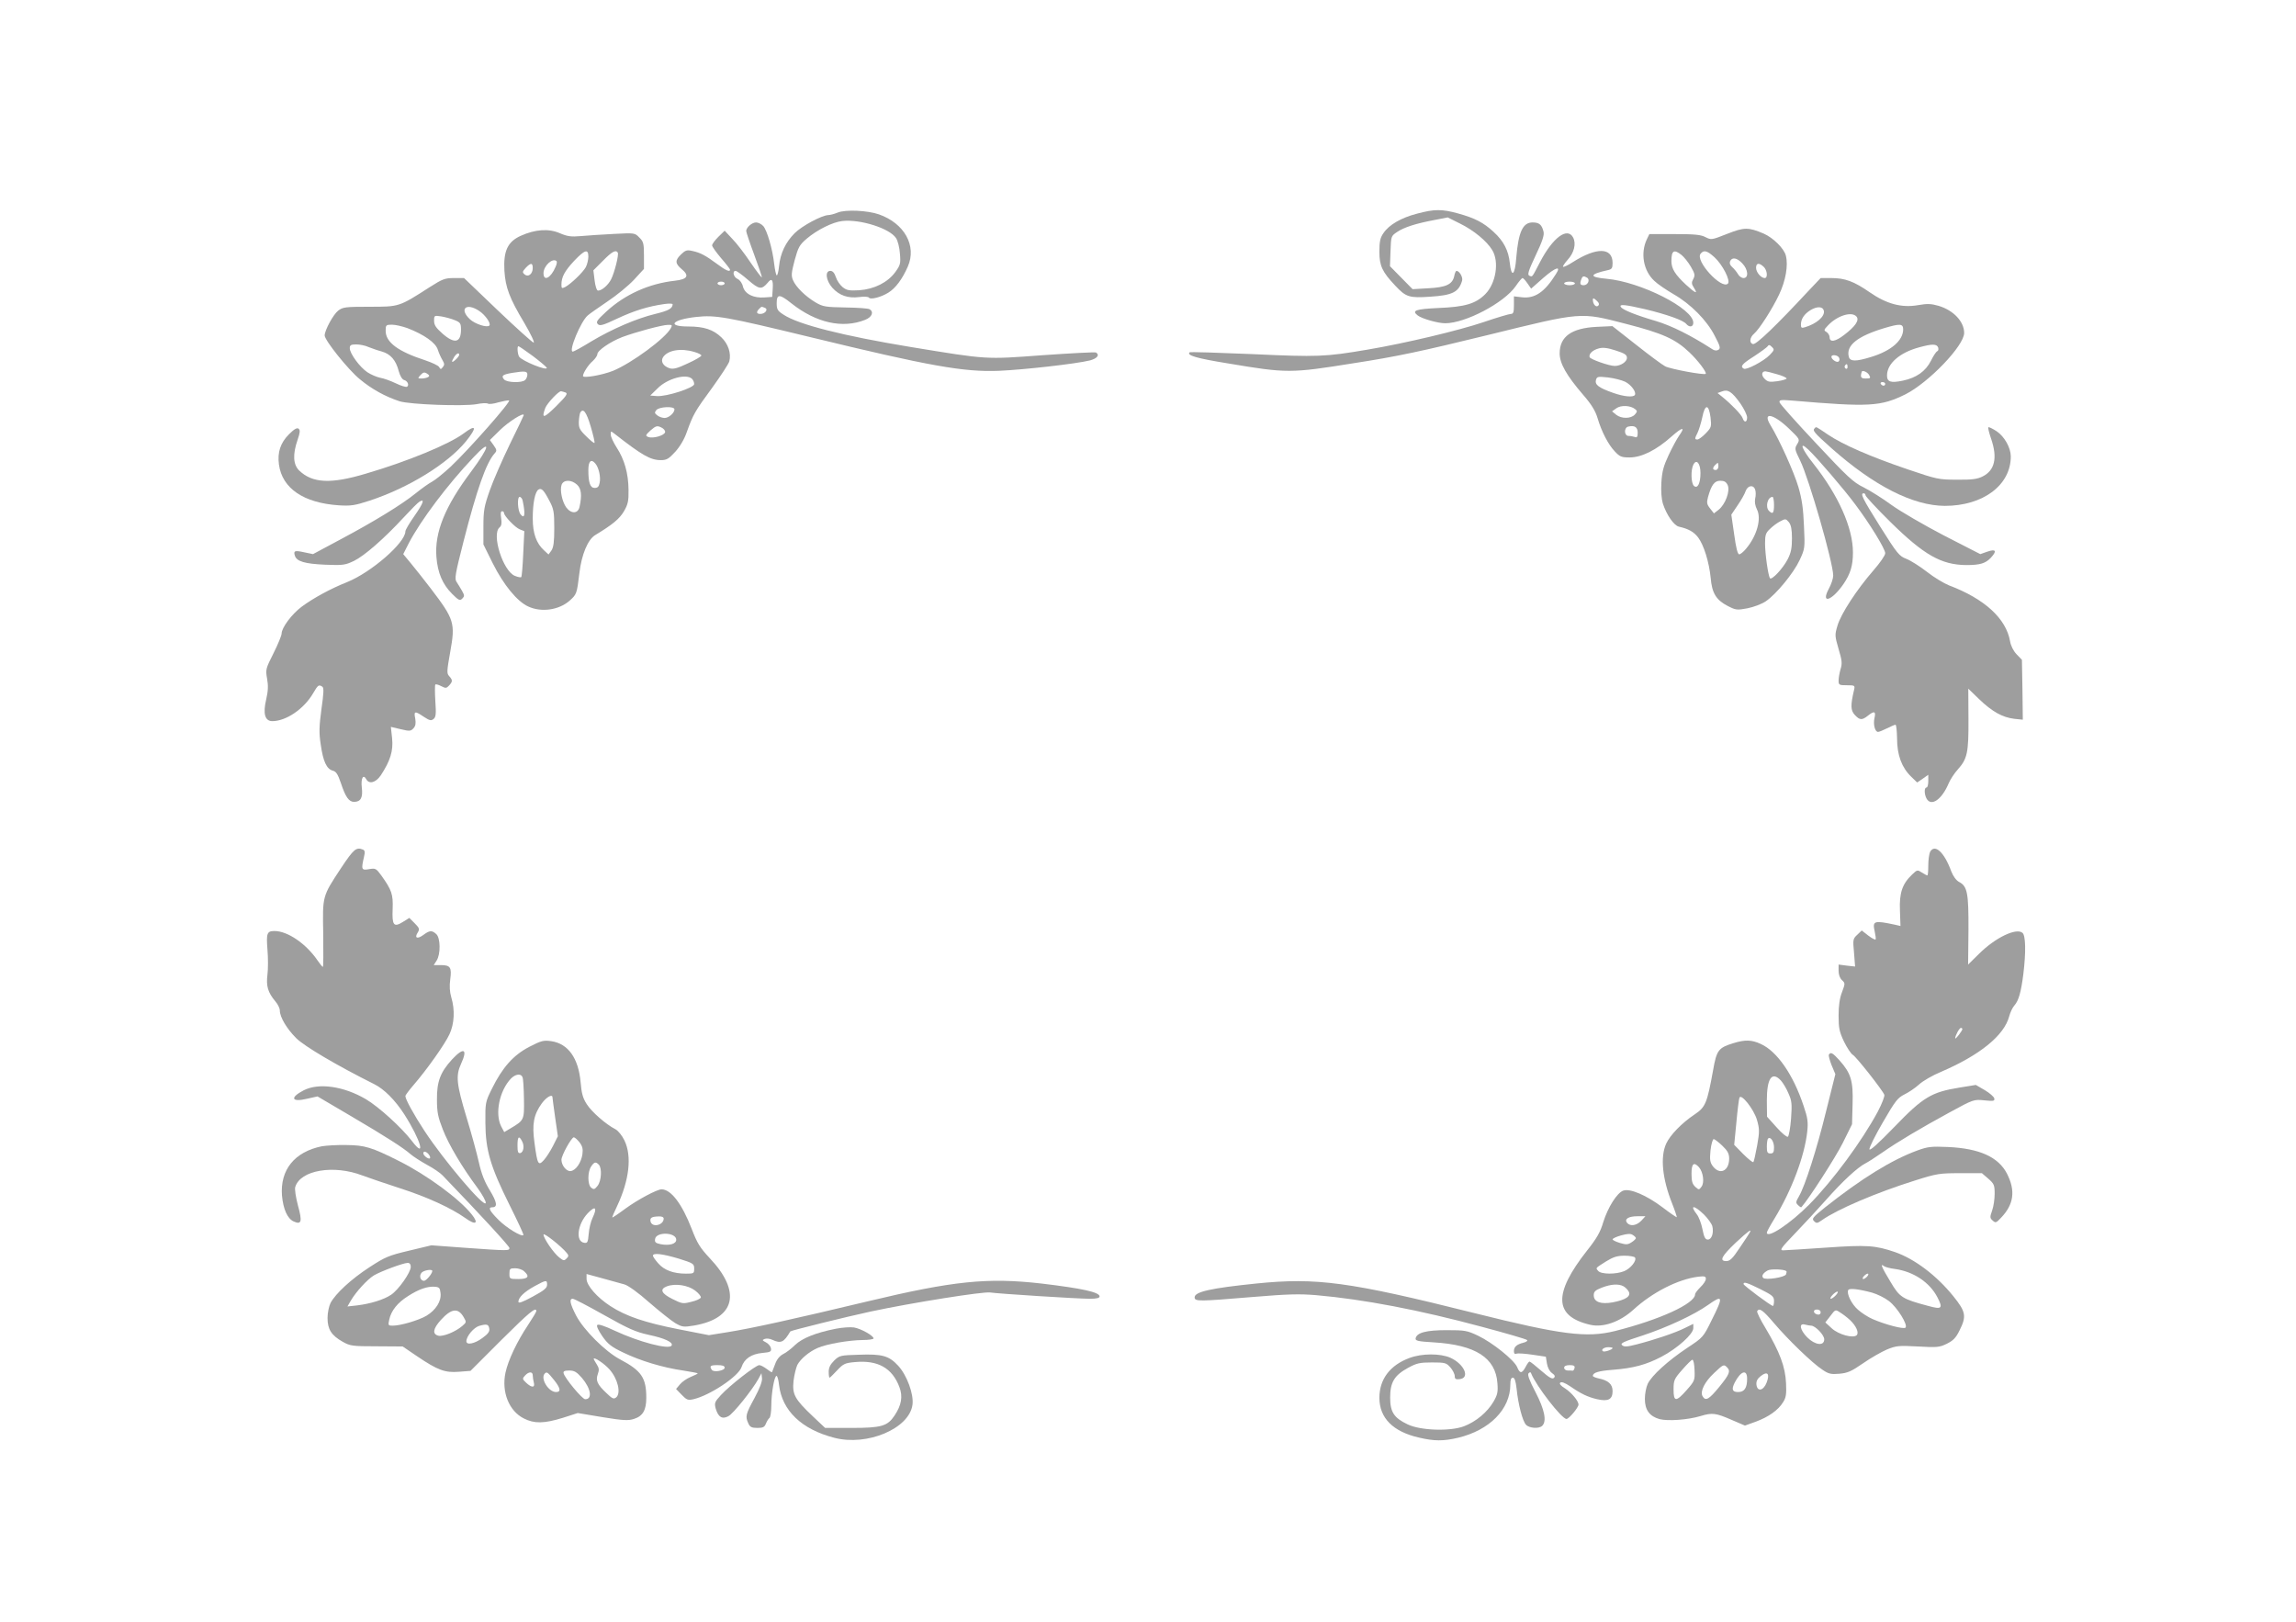 <?xml version="1.0" standalone="no"?>
<!DOCTYPE svg PUBLIC "-//W3C//DTD SVG 20010904//EN"
 "http://www.w3.org/TR/2001/REC-SVG-20010904/DTD/svg10.dtd">
<svg version="1.0" xmlns="http://www.w3.org/2000/svg"
 width="1280pt" height="904pt" viewBox="0 0 1280 904"
 preserveAspectRatio="xMidYMid meet">
<g transform="translate(0,904) scale(0.1,-0.1)"
fill="#9e9e9e" stroke="none">
<path d="M4670 7855 c-19 -8 -43 -14 -53 -14 -37 -2 -146 -60 -187 -101 -50
-50 -80 -112 -87 -185 -3 -30 -9 -52 -13 -50 -4 3 -10 31 -14 64 -9 82 -40
188 -61 211 -10 11 -28 20 -40 20 -23 0 -55 -28 -55 -48 0 -6 20 -66 45 -133
25 -67 44 -123 42 -125 -2 -2 -30 35 -63 83 -32 48 -78 108 -102 132 l-42 45
-35 -34 c-19 -19 -35 -40 -35 -48 0 -7 23 -39 50 -71 28 -32 50 -61 50 -64 0
-15 -24 -5 -73 32 -64 47 -91 62 -137 72 -30 7 -39 4 -62 -18 -36 -34 -35 -52
2 -83 45 -37 33 -57 -38 -65 -145 -16 -279 -77 -382 -172 -52 -48 -59 -58 -47
-70 11 -11 28 -7 108 31 94 44 171 68 262 81 26 4 47 3 47 -1 -1 -24 -23 -36
-97 -54 -104 -25 -241 -84 -358 -154 -50 -31 -96 -56 -102 -56 -25 0 44 167
83 201 11 10 60 44 110 78 50 33 117 88 148 121 l56 61 0 75 c0 67 -3 78 -26
100 -25 26 -26 26 -142 20 -64 -3 -147 -9 -183 -12 -55 -5 -76 -2 -118 16 -62
27 -137 22 -219 -15 -72 -33 -96 -84 -90 -194 6 -94 28 -153 112 -293 35 -60
58 -108 51 -108 -6 0 -96 81 -200 180 l-188 180 -56 0 c-50 0 -64 -5 -136 -51
-171 -110 -169 -109 -335 -109 -136 0 -149 -2 -175 -22 -27 -21 -75 -109 -75
-138 0 -27 131 -191 196 -244 66 -55 142 -97 222 -123 58 -18 354 -29 429 -16
28 6 57 7 63 3 7 -4 33 -1 58 7 26 7 53 12 60 11 15 -3 -222 -272 -326 -370
-40 -37 -86 -74 -103 -83 -17 -9 -57 -37 -89 -63 -80 -65 -236 -160 -420 -258
l-155 -83 -48 10 c-54 12 -62 9 -53 -19 10 -32 56 -45 169 -50 100 -4 111 -2
160 21 59 29 167 123 277 242 41 44 80 84 88 88 32 20 22 -8 -26 -77 -29 -41
-52 -80 -52 -88 0 -63 -189 -228 -325 -283 -93 -37 -188 -89 -253 -137 -55
-41 -112 -117 -112 -150 0 -10 -20 -59 -45 -109 -44 -87 -45 -92 -36 -142 7
-39 6 -68 -5 -116 -19 -79 -7 -121 34 -121 77 0 177 68 228 156 27 46 31 49
51 36 9 -6 8 -35 -5 -125 -13 -98 -14 -132 -4 -197 13 -94 33 -137 67 -146 19
-5 28 -19 45 -68 26 -79 45 -106 74 -106 37 0 50 24 43 80 -6 51 8 77 25 46
16 -29 53 -19 81 22 53 81 70 136 63 206 l-7 64 55 -13 c50 -12 56 -11 71 5
12 13 14 28 10 54 -9 43 -2 44 48 10 32 -21 41 -23 54 -12 13 10 15 28 10 99
-3 48 -3 90 0 93 3 3 18 -1 33 -9 25 -13 29 -12 44 4 20 22 20 30 0 52 -14 15
-13 28 6 135 29 161 23 181 -109 354 -36 47 -85 109 -109 138 l-44 53 31 61
c67 128 215 325 360 478 101 108 94 64 -14 -81 -144 -192 -203 -337 -192 -474
7 -88 34 -152 87 -205 37 -37 44 -40 57 -27 13 13 13 18 -1 43 -9 16 -23 38
-30 49 -13 18 -9 42 39 230 73 285 125 434 172 487 14 15 13 20 -5 46 l-21 29
57 56 c47 46 132 100 132 83 0 -2 -35 -76 -78 -163 -42 -87 -93 -203 -112
-258 -31 -88 -35 -112 -35 -200 l0 -100 52 -105 c60 -120 136 -213 198 -241
73 -34 170 -20 230 32 40 36 41 38 55 154 12 103 47 187 88 212 96 58 135 90
160 132 23 40 27 57 26 121 -1 92 -23 169 -66 235 -18 28 -33 60 -33 72 -1 21
0 21 21 5 152 -119 200 -147 258 -147 33 0 44 7 81 47 26 29 51 71 64 110 35
97 44 114 141 246 49 68 93 135 96 148 11 45 -6 97 -45 134 -45 43 -97 60
-184 60 -122 0 -91 38 43 53 110 12 165 2 640 -113 663 -161 854 -195 1050
-187 140 6 431 39 507 58 40 11 55 30 33 44 -5 3 -138 -4 -296 -15 -324 -24
-306 -25 -739 46 -375 62 -625 125 -707 180 -33 21 -38 29 -38 64 0 52 16 52
82 -1 138 -109 285 -142 411 -92 38 15 50 44 25 59 -7 5 -67 9 -134 10 -111 2
-126 4 -167 28 -57 34 -110 86 -126 124 -11 25 -9 42 9 111 20 73 27 86 68
121 58 49 144 92 198 98 100 11 264 -41 299 -95 10 -14 20 -54 22 -87 5 -56 2
-64 -26 -103 -42 -57 -116 -95 -201 -101 -55 -3 -69 -1 -92 17 -15 12 -32 37
-38 56 -8 24 -18 35 -31 35 -31 0 -25 -53 11 -94 39 -43 87 -60 150 -52 27 4
51 2 54 -3 8 -13 68 2 109 28 39 24 77 74 108 145 51 116 -19 241 -161 291
-63 22 -186 28 -230 10z m-1390 -245 c0 -17 -6 -43 -14 -59 -16 -29 -81 -92
-115 -111 -19 -9 -21 -8 -21 14 0 42 18 75 71 132 59 62 79 68 79 24z m164 22
c7 -12 -18 -111 -37 -149 -17 -33 -52 -63 -73 -63 -7 0 -15 24 -19 56 l-7 57
53 53 c51 52 72 63 83 46z m-341 -48 c3 -3 1 -18 -6 -32 -26 -62 -67 -83 -67
-35 0 41 51 88 73 67z m-133 -38 c0 -33 -25 -53 -45 -36 -14 12 -13 16 6 37
28 29 39 29 39 -1z m1201 -67 c61 -53 75 -55 109 -15 22 28 31 17 28 -31 l-3
-48 -42 -3 c-62 -5 -110 19 -121 60 -4 19 -17 37 -30 43 -23 10 -31 45 -11 45
6 0 38 -23 70 -51z m-131 -19 c0 -5 -9 -10 -20 -10 -11 0 -20 5 -20 10 0 6 9
10 20 10 11 0 20 -4 20 -10z m-1369 -153 c35 -23 68 -71 57 -82 -13 -13 -80 9
-108 35 -62 58 -21 95 51 47z m1593 17 c21 -8 2 -34 -25 -34 -22 0 -24 11 -7
28 14 14 12 14 32 6z m-1728 -69 c30 -12 34 -18 34 -52 0 -74 -36 -82 -104
-22 -36 32 -46 47 -46 71 0 30 1 30 41 24 23 -4 56 -13 75 -21z m-265 -44 c93
-36 158 -81 170 -121 6 -19 18 -45 26 -58 11 -19 12 -26 2 -38 -11 -14 -13
-14 -21 0 -4 8 -38 24 -76 37 -154 50 -222 101 -222 165 0 32 2 34 35 34 19 0
58 -9 86 -19z m1469 0 c-30 -57 -218 -195 -322 -238 -60 -24 -168 -43 -168
-29 0 16 30 63 54 83 14 13 26 30 26 38 0 21 72 70 139 96 78 29 220 67 254
68 24 1 26 -1 17 -18z m-1687 -105 c18 -7 51 -19 74 -25 50 -14 80 -48 96
-110 7 -26 19 -46 29 -49 20 -5 31 -29 17 -38 -6 -3 -33 5 -62 19 -29 14 -68
28 -87 31 -19 4 -51 17 -72 31 -42 28 -98 104 -98 134 0 17 6 21 36 21 20 0
50 -6 67 -14z m918 -51 c41 -31 75 -60 77 -65 7 -21 -139 38 -154 62 -9 15
-12 58 -4 58 4 0 40 -25 81 -55z m900 23 c22 -6 39 -15 39 -20 0 -5 -34 -25
-76 -44 -59 -28 -81 -33 -101 -27 -36 12 -51 38 -37 61 26 40 99 53 175 30z
m-1311 -16 c0 -5 -9 -17 -20 -27 -23 -21 -26 -14 -8 15 13 20 28 27 28 12z
m-173 -124 c-7 -4 -23 -8 -36 -8 -23 0 -23 1 -7 19 15 16 22 18 37 8 13 -8 15
-13 6 -19z m553 14 c0 -10 -5 -23 -12 -30 -18 -18 -103 -15 -118 3 -17 20 -8
27 43 36 74 12 87 10 87 -9z m918 -24 c7 -7 12 -20 12 -29 0 -21 -155 -71
-208 -67 l-37 3 42 41 c54 54 160 83 191 52z m-705 -76 c14 -6 5 -19 -53 -77
-69 -68 -83 -71 -60 -9 11 27 75 95 88 93 4 0 15 -4 25 -7z m607 -94 c0 -20
-32 -48 -55 -48 -11 0 -30 6 -40 14 -16 12 -17 16 -6 30 16 19 101 23 101 4z
m-467 -95 c14 -48 24 -89 21 -92 -2 -3 -23 14 -46 37 -37 36 -42 47 -41 82 1
22 5 45 8 50 16 27 34 4 58 -77z m415 -32 c-4 -19 -68 -37 -94 -27 -17 7 -16
10 13 37 29 25 36 27 58 17 15 -7 24 -18 23 -27z m-389 -175 c19 -22 31 -75
24 -107 -4 -22 -11 -29 -28 -29 -25 0 -35 30 -35 100 0 50 16 64 39 36z m-102
-118 c24 -22 28 -59 14 -123 -8 -39 -46 -41 -74 -4 -23 32 -37 97 -26 127 11
29 55 29 86 0z m-153 -92 c23 -43 26 -61 26 -150 0 -77 -4 -107 -16 -125 l-16
-22 -25 23 c-43 39 -63 95 -63 178 0 86 13 149 32 161 17 10 30 -3 62 -65z
m-150 2 c16 -76 11 -104 -12 -75 -16 19 -20 97 -5 97 7 0 15 -10 17 -22z
m-104 -68 c0 -16 63 -82 88 -91 l25 -10 -6 -125 c-3 -69 -8 -128 -11 -131 -3
-3 -19 0 -36 7 -66 27 -131 232 -85 270 11 9 13 23 9 51 -4 26 -3 39 5 39 6 0
11 -4 11 -10z"/>
<path d="M7900 7849 c-89 -23 -156 -62 -187 -108 -19 -27 -23 -48 -23 -105 0
-78 16 -112 89 -189 59 -63 77 -69 194 -61 124 8 159 25 178 89 6 19 -15 55
-31 55 -4 0 -10 -13 -13 -30 -10 -45 -45 -62 -145 -67 l-87 -5 -63 64 -63 64
3 84 c3 84 3 84 37 107 39 26 103 47 210 67 l72 14 68 -34 c77 -38 150 -98
180 -148 40 -65 21 -186 -39 -246 -53 -53 -112 -71 -262 -77 -127 -6 -149 -14
-115 -41 22 -18 112 -44 154 -44 113 0 329 114 393 207 17 25 34 45 38 45 4 0
16 -13 27 -29 l21 -30 68 60 c69 60 102 70 70 21 -63 -101 -118 -138 -191
-129 l-43 5 0 -49 c0 -39 -3 -49 -17 -49 -9 0 -77 -20 -150 -45 -138 -47 -441
-119 -649 -154 -235 -40 -277 -42 -642 -25 -189 8 -347 13 -350 10 -17 -17 36
-33 215 -62 327 -55 349 -55 698 1 246 38 380 67 744 156 537 132 517 130 778
63 202 -52 273 -84 350 -157 49 -46 100 -114 92 -121 -10 -8 -198 27 -226 42
-17 9 -91 64 -163 121 l-131 103 -87 -4 c-141 -7 -207 -54 -207 -148 0 -56 38
-123 131 -231 46 -53 68 -89 80 -129 22 -75 60 -149 97 -187 27 -29 37 -33 82
-33 67 0 149 41 233 116 62 55 80 57 42 4 -11 -16 -37 -63 -57 -106 -29 -62
-37 -91 -41 -154 -3 -47 1 -93 8 -116 20 -63 62 -124 90 -130 53 -12 82 -28
107 -60 32 -43 61 -137 70 -226 7 -85 31 -123 95 -156 45 -23 51 -24 110 -13
35 7 80 24 102 39 59 40 155 157 189 230 29 63 30 65 24 190 -4 97 -11 148
-31 217 -25 84 -105 262 -157 347 -45 75 19 61 105 -22 61 -59 61 -59 45 -86
-15 -25 -14 -29 17 -92 49 -100 184 -569 184 -641 0 -15 -11 -49 -25 -74 -46
-87 18 -66 82 27 39 57 53 103 53 176 0 138 -81 319 -221 496 -65 81 -82 129
-28 78 47 -44 200 -222 262 -306 80 -106 167 -248 167 -272 0 -12 -30 -55 -66
-96 -93 -107 -181 -242 -200 -307 -16 -53 -15 -58 6 -131 19 -63 21 -81 11
-112 -6 -21 -11 -49 -11 -64 0 -24 3 -26 46 -26 45 0 46 -1 40 -27 -20 -85
-19 -113 4 -138 28 -30 40 -31 73 -5 36 29 46 25 37 -13 -8 -36 3 -77 20 -77
6 0 28 9 50 20 22 11 43 20 47 20 5 0 8 -35 9 -77 0 -92 26 -162 79 -213 l33
-32 31 21 31 22 0 -35 c0 -20 -4 -36 -10 -36 -13 0 -13 -36 0 -61 26 -48 86
-6 124 85 9 21 31 55 50 76 54 60 61 94 60 283 l-1 168 61 -59 c72 -69 129
-101 195 -109 l48 -5 -2 167 -3 167 -30 31 c-18 19 -32 48 -36 72 -22 127
-142 237 -341 312 -27 11 -83 44 -122 75 -40 31 -92 64 -116 73 -39 15 -50 28
-145 179 -99 158 -113 186 -92 186 6 0 10 -5 10 -11 0 -6 62 -73 138 -148 187
-184 284 -240 424 -241 76 0 107 9 137 41 35 38 28 50 -19 34 l-40 -14 -203
104 c-111 58 -242 134 -292 170 -49 36 -119 80 -155 98 -58 28 -90 58 -265
245 -110 117 -202 220 -204 229 -3 14 6 15 70 10 432 -37 494 -33 632 35 130
66 327 271 327 342 0 63 -59 126 -142 151 -42 12 -63 13 -115 4 -91 -16 -175
6 -270 72 -88 61 -138 79 -214 79 l-59 0 -73 -77 c-173 -186 -286 -295 -304
-291 -22 5 -19 37 6 58 29 25 101 137 139 217 37 78 52 163 38 218 -10 40 -71
100 -124 123 -85 36 -108 36 -204 -2 -86 -34 -88 -34 -120 -18 -26 14 -62 17
-173 17 l-140 0 -14 -29 c-37 -78 -19 -176 42 -232 17 -17 66 -50 107 -74 96
-55 186 -146 230 -233 30 -57 33 -69 20 -77 -10 -6 -22 -5 -35 4 -119 77 -226
130 -312 156 -113 33 -188 63 -197 79 -11 17 24 13 137 -13 120 -29 210 -61
227 -81 18 -22 40 -18 40 6 0 79 -293 228 -484 245 -99 9 -97 25 7 48 23 5 27
11 27 40 0 88 -90 89 -223 4 -26 -17 -50 -28 -53 -25 -3 2 9 20 25 38 37 40
49 91 31 125 -32 60 -113 0 -184 -136 -47 -90 -42 -84 -60 -77 -12 5 -6 26 35
113 38 80 49 113 44 133 -10 39 -24 51 -61 51 -55 0 -79 -54 -91 -197 -7 -98
-27 -114 -36 -29 -7 69 -34 122 -90 173 -56 52 -104 77 -198 103 -90 25 -132
25 -229 -1z m1474 -230 c14 -11 38 -41 52 -65 23 -40 25 -48 14 -69 -11 -20
-10 -28 4 -50 24 -37 7 -30 -45 18 -60 56 -81 89 -81 131 0 60 14 68 56 35z
m184 -13 c45 -41 91 -131 75 -147 -35 -35 -185 128 -152 167 18 22 36 17 77
-20z m155 -34 c33 -34 37 -82 7 -82 -10 0 -25 10 -31 22 -7 12 -21 29 -31 38
-12 10 -17 21 -13 33 10 25 38 21 68 -11z m119 -19 c20 -18 25 -63 6 -63 -20
0 -48 32 -48 57 0 27 16 30 42 6z m-984 -61 c18 -12 4 -42 -19 -42 -20 0 -23
8 -13 34 7 18 13 19 32 8z m-68 -32 c0 -5 -13 -10 -30 -10 -16 0 -30 5 -30 10
0 6 14 10 30 10 17 0 30 -4 30 -10z m130 -124 c-12 -12 -30 8 -30 33 0 11 5
10 20 -4 15 -13 17 -22 10 -29z m1258 -29 c6 -31 -41 -72 -105 -91 -19 -6 -23
-4 -23 14 0 32 18 59 53 81 38 23 70 21 75 -4z m182 -32 c17 -20 -7 -55 -69
-102 -49 -38 -81 -43 -81 -13 0 10 -8 23 -17 29 -16 9 -16 12 7 36 52 56 134
81 160 50z m260 -71 c0 -62 -67 -120 -179 -154 -84 -26 -117 -26 -124 1 -17
63 48 115 198 160 87 26 105 25 105 -7z m-744 -143 c-33 -34 -131 -86 -145
-76 -21 12 -10 26 58 69 38 25 72 50 76 56 5 9 12 8 23 -4 15 -14 14 -18 -12
-45z m939 42 c3 -10 1 -19 -5 -21 -6 -2 -22 -26 -35 -53 -30 -59 -81 -95 -157
-111 -68 -14 -88 -7 -88 29 0 66 71 128 180 157 73 20 97 19 105 -1z m-1735
-58 c0 -22 -35 -45 -68 -45 -31 0 -136 37 -140 49 -6 18 17 40 52 49 22 6 49
3 94 -12 50 -16 62 -24 62 -41z m1183 0 c4 -8 2 -17 -4 -21 -11 -6 -39 13 -39
27 0 15 37 10 43 -6z m47 -51 c0 -8 -5 -12 -10 -9 -6 4 -8 11 -5 16 9 14 15
11 15 -7z m-394 -40 c30 -8 54 -19 54 -24 0 -4 -23 -11 -51 -15 -44 -6 -54 -4
-71 13 -20 19 -18 42 4 42 5 0 34 -7 64 -16z m514 -4 c10 -18 8 -20 -19 -20
-27 0 -31 7 -22 38 4 10 32 -2 41 -18z m-1360 -38 c34 -17 64 -58 54 -74 -9
-14 -62 -9 -121 12 -80 28 -102 45 -96 71 6 20 10 21 67 15 34 -4 77 -15 96
-24z m1450 -12 c0 -5 -4 -10 -9 -10 -6 0 -13 5 -16 10 -3 6 1 10 9 10 9 0 16
-4 16 -10z m-807 -110 c20 -29 37 -64 37 -77 0 -28 -16 -31 -25 -4 -6 19 -63
78 -115 120 l-25 20 25 9 c33 13 55 -1 103 -68z m-587 -31 c13 -10 12 -14 -2
-30 -22 -24 -75 -24 -104 -1 l-23 19 24 17 c26 19 80 16 105 -5z m420 -45 c6
-53 5 -57 -27 -90 -18 -19 -39 -34 -46 -34 -16 0 -16 5 1 38 7 15 19 53 26 85
15 76 36 76 46 1z m-406 -86 c0 -23 -4 -29 -16 -24 -9 3 -24 6 -35 6 -25 0
-27 47 -1 52 35 8 52 -3 52 -34z m350 -225 c0 -57 -16 -89 -36 -72 -17 14 -19
91 -3 120 17 32 39 5 39 -48z m100 37 c0 -11 -7 -20 -15 -20 -18 0 -19 12 -3
28 16 16 18 15 18 -8z m52 -105 c14 -32 -13 -106 -50 -136 l-27 -21 -21 27
c-19 24 -20 33 -12 64 19 68 36 91 68 91 23 0 33 -6 42 -25z m153 -25 c4 -11
4 -34 0 -49 -4 -19 0 -41 10 -61 26 -51 0 -147 -61 -219 -14 -17 -31 -31 -38
-31 -9 0 -18 37 -28 110 l-16 111 35 52 c20 29 40 64 45 80 12 32 44 36 53 7z
m105 -85 c0 -46 -7 -54 -28 -33 -22 22 -8 78 20 78 4 0 8 -20 8 -45z m100
-186 c0 -54 -5 -80 -24 -117 -27 -52 -90 -119 -99 -105 -10 17 -27 136 -27
194 0 47 4 59 28 81 15 15 41 34 57 42 28 15 31 15 48 -5 12 -16 17 -39 17
-90z"/>
<path d="M1611 6619 c-48 -48 -65 -101 -56 -168 18 -134 138 -215 335 -228 65
-4 88 -1 170 26 217 71 436 206 538 331 63 79 58 97 -13 44 -80 -60 -312 -156
-544 -224 -196 -59 -299 -54 -373 17 -34 33 -37 90 -9 171 14 40 15 54 6 62
-9 7 -24 -1 -54 -31z"/>
<path d="M10117 6653 c-14 -13 -5 -24 95 -113 236 -209 453 -319 630 -320 214
0 369 116 368 277 -1 49 -36 110 -79 139 -23 15 -44 25 -46 22 -3 -3 4 -31 15
-63 37 -107 21 -177 -47 -211 -30 -15 -60 -19 -143 -18 -101 0 -111 2 -273 57
-209 71 -363 138 -446 194 -71 48 -65 45 -74 36z"/>
<path d="M1902 4202 c-106 -161 -104 -154 -100 -369 1 -101 1 -183 -2 -183 -3
0 -16 16 -29 35 -64 94 -167 165 -241 165 -42 0 -46 -13 -39 -103 4 -46 4
-109 0 -140 -8 -63 2 -99 44 -149 14 -16 25 -39 25 -51 0 -37 39 -102 91 -154
46 -46 228 -153 434 -256 57 -28 118 -90 169 -169 92 -144 123 -255 42 -148
-57 74 -184 190 -257 233 -123 72 -262 92 -346 49 -79 -41 -68 -68 19 -47 l58
13 187 -110 c199 -117 292 -177 333 -213 14 -12 54 -38 90 -58 36 -19 75 -46
87 -59 213 -221 373 -395 373 -405 0 -16 -6 -16 -245 1 l-190 14 -125 -30
c-114 -27 -132 -35 -220 -92 -103 -67 -189 -147 -217 -199 -9 -18 -17 -55 -17
-84 0 -63 21 -97 85 -133 41 -23 53 -25 189 -25 l145 -1 78 -53 c118 -80 158
-94 235 -88 l65 5 171 171 c155 154 196 189 196 162 0 -4 -21 -39 -46 -77 -61
-91 -111 -196 -126 -266 -23 -108 20 -214 102 -255 58 -30 113 -29 217 3 l84
27 138 -23 c116 -19 144 -20 175 -10 50 16 69 49 69 118 0 112 -27 151 -146
214 -82 43 -203 164 -245 244 -34 66 -40 94 -19 94 8 0 86 -41 175 -91 135
-76 175 -94 248 -110 90 -19 139 -42 128 -60 -14 -24 -182 20 -317 83 -55 26
-91 38 -97 32 -6 -6 5 -29 28 -63 31 -44 50 -59 117 -91 95 -46 221 -84 333
-100 45 -7 82 -14 82 -16 0 -2 -18 -11 -40 -20 -22 -9 -49 -28 -60 -42 l-21
-25 31 -32 c28 -29 35 -32 66 -25 91 21 251 127 268 179 15 46 54 73 116 79
45 4 51 7 48 26 -2 11 -14 26 -28 33 -21 11 -22 13 -7 19 10 4 29 2 43 -5 48
-22 64 -14 100 47 3 5 314 82 449 111 230 49 627 112 665 106 47 -7 487 -35
555 -35 39 0 55 4 55 13 0 24 -99 45 -325 72 -299 34 -490 15 -970 -100 -405
-97 -645 -150 -777 -171 l-106 -17 -169 33 c-187 37 -292 72 -380 129 -74 48
-133 115 -133 152 l0 27 88 -24 c48 -13 103 -29 123 -34 21 -6 76 -45 139
-101 58 -50 123 -102 145 -115 39 -22 45 -23 106 -13 229 40 263 188 86 375
-55 59 -70 83 -101 164 -54 139 -115 220 -168 220 -25 0 -134 -58 -202 -108
-39 -29 -71 -50 -72 -49 -2 2 10 30 26 63 68 144 84 279 41 367 -13 27 -35 54
-50 62 -53 27 -133 97 -160 140 -22 34 -29 61 -34 121 -12 135 -69 216 -164
230 -43 6 -55 3 -123 -32 -88 -46 -149 -114 -208 -234 -36 -73 -37 -76 -36
-190 1 -152 28 -243 135 -458 45 -90 80 -165 77 -167 -10 -11 -94 40 -138 84
-52 52 -61 71 -35 71 30 0 26 28 -14 94 -29 47 -47 92 -61 155 -11 49 -42 164
-70 255 -55 183 -60 229 -30 295 39 84 16 96 -50 25 -65 -71 -85 -123 -84
-224 0 -71 6 -98 33 -167 33 -85 108 -211 193 -325 27 -37 48 -75 46 -84 -6
-31 -232 235 -341 401 -61 93 -107 177 -107 195 0 5 21 33 46 62 72 83 175
228 200 283 27 58 31 135 10 205 -9 30 -11 63 -6 100 9 67 1 80 -52 80 l-40 0
16 25 c23 35 22 127 -2 148 -24 22 -37 21 -72 -5 -34 -25 -51 -17 -31 14 11
18 10 24 -17 51 l-30 30 -37 -23 c-50 -31 -60 -18 -56 74 3 80 -5 104 -62 184
-30 41 -33 43 -69 37 -43 -8 -45 -2 -29 67 7 29 5 38 -6 42 -37 15 -51 3 -121
-102z m1011 -1167 c4 -8 7 -62 8 -121 2 -117 1 -119 -73 -163 l-37 -22 -17 32
c-36 71 -10 199 55 267 25 25 56 29 64 7z m167 -112 c0 -5 7 -55 15 -113 l15
-104 -27 -54 c-15 -29 -38 -65 -51 -79 -31 -34 -36 -25 -52 94 -15 108 -5 159
41 223 26 35 59 53 59 33z m-170 -244 c15 -26 9 -63 -10 -67 -12 -2 -15 8 -15
43 0 49 8 57 25 24z m320 -6 c17 -22 21 -37 17 -67 -7 -47 -36 -90 -65 -94
-23 -4 -52 31 -52 63 0 24 56 125 69 125 5 0 19 -12 31 -27z m-840 -68 c7 -9
10 -18 7 -22 -8 -7 -37 15 -37 28 0 14 16 11 30 -6z m948 -57 c19 -19 15 -92
-7 -119 -16 -20 -21 -21 -35 -10 -21 17 -21 89 0 119 17 25 25 27 42 10z m-34
-296 c-10 -20 -20 -61 -22 -90 -4 -47 -7 -53 -25 -50 -50 7 -38 104 20 165 42
44 54 32 27 -25z m396 -5 c0 -37 -64 -52 -73 -17 -5 21 5 28 46 29 16 1 27 -4
27 -12z m-540 -192 c11 -13 11 -19 -2 -31 -13 -13 -17 -12 -40 6 -31 24 -88
107 -88 128 0 13 99 -65 130 -103z m610 74 c0 -23 -37 -34 -86 -25 -29 6 -35
11 -32 29 6 42 118 38 118 -4z m13 -105 c83 -26 87 -29 87 -56 0 -27 -2 -28
-46 -28 -69 0 -121 19 -154 57 -17 19 -30 38 -30 43 0 17 52 11 143 -16z
m-1493 -46 c0 -31 -68 -128 -110 -156 -40 -27 -115 -50 -189 -59 l-54 -6 19
33 c29 49 90 116 128 140 39 23 162 69 189 70 11 0 17 -8 17 -22z m632 -25
c33 -29 22 -43 -32 -43 -49 0 -50 1 -50 30 0 27 3 30 32 30 17 0 40 -7 50 -17z
m-512 2 c0 -15 -34 -55 -46 -55 -20 0 -29 27 -14 45 12 14 60 22 60 10z m640
-77 c0 -18 -17 -32 -80 -66 -57 -31 -80 -39 -80 -29 0 24 32 55 90 87 66 36
70 36 70 8z m825 -32 c20 -15 34 -33 32 -39 -2 -7 -26 -18 -53 -24 -46 -12
-52 -11 -104 15 -63 31 -74 55 -33 71 47 18 118 7 158 -23z m-1419 -15 c5 -45
-26 -94 -79 -126 -45 -26 -144 -55 -188 -55 -25 0 -26 2 -19 34 11 50 46 94
105 131 59 38 107 55 149 52 25 -2 29 -7 32 -36z m128 -132 c17 -29 17 -30 -6
-50 -38 -33 -107 -61 -134 -55 -35 9 -30 39 13 87 59 65 96 70 127 18z m144
-67 c2 -15 -8 -29 -39 -51 -43 -32 -89 -41 -89 -18 0 28 41 77 72 86 43 12 52
9 56 -17z m670 -226 c47 -53 65 -133 37 -156 -14 -11 -22 -7 -56 26 -50 47
-59 69 -46 105 8 21 7 33 -6 53 -9 14 -17 28 -17 31 0 13 60 -27 88 -59z m642
10 c0 -17 -62 -28 -72 -12 -14 21 -8 26 32 26 27 0 40 -4 40 -14z m-796 -57
c51 -60 60 -120 18 -119 -17 1 -114 118 -120 145 -3 11 6 15 31 15 29 0 42 -8
71 -41z m-274 14 c0 -10 3 -28 6 -40 8 -30 -12 -30 -43 -1 -21 20 -22 23 -6
40 21 23 43 23 43 1z m118 -25 c37 -46 41 -68 12 -68 -43 0 -89 77 -63 103 11
12 17 7 51 -35z"/>
<path d="M10760 4291 c-5 -11 -10 -45 -10 -75 0 -31 -2 -56 -5 -56 -3 0 -17 7
-31 16 -24 16 -26 16 -54 -11 -55 -52 -72 -103 -68 -200 l3 -87 -30 7 c-117
25 -127 22 -114 -36 5 -23 8 -44 5 -46 -3 -3 -21 7 -41 22 l-36 28 -25 -24
c-24 -22 -25 -27 -18 -100 l6 -77 -46 5 -46 6 0 -35 c0 -21 7 -41 19 -52 18
-17 18 -18 0 -67 -13 -33 -19 -75 -19 -130 0 -70 4 -90 30 -145 17 -35 39 -68
49 -74 18 -9 166 -197 176 -223 3 -7 -13 -49 -36 -93 -90 -167 -250 -384 -383
-519 -105 -106 -236 -193 -236 -156 0 5 19 40 42 77 97 159 168 349 183 484 6
56 3 77 -20 145 -58 175 -148 304 -238 345 -51 24 -88 25 -153 5 -84 -26 -94
-38 -114 -153 -33 -181 -42 -204 -102 -244 -72 -48 -137 -115 -159 -163 -34
-74 -22 -196 33 -334 16 -40 27 -75 26 -76 -2 -2 -38 23 -80 55 -89 67 -180
106 -218 93 -35 -12 -86 -93 -112 -176 -16 -55 -36 -90 -90 -158 -190 -241
-185 -367 17 -414 73 -17 166 16 241 84 106 97 249 170 362 184 35 4 42 2 42
-12 0 -10 -13 -30 -30 -46 -16 -16 -30 -34 -30 -40 0 -52 -197 -142 -447 -205
-157 -39 -299 -21 -783 100 -699 175 -880 199 -1216 165 -254 -26 -344 -46
-344 -77 0 -24 23 -23 325 2 195 16 257 18 353 10 264 -23 577 -83 922 -176
135 -36 249 -69 253 -74 5 -4 -4 -11 -20 -15 -37 -9 -53 -23 -53 -47 0 -14 5
-18 15 -14 9 3 49 0 89 -6 l74 -11 6 -38 c4 -23 15 -44 28 -53 17 -12 19 -19
11 -27 -9 -9 -26 1 -71 40 -32 28 -61 51 -65 51 -4 0 -13 -13 -22 -30 -20 -38
-32 -38 -47 -1 -17 40 -138 137 -218 175 -61 29 -73 31 -175 31 -115 0 -167
-14 -173 -46 -2 -13 13 -17 100 -22 234 -14 346 -86 356 -228 4 -49 0 -65 -22
-103 -35 -59 -97 -111 -165 -137 -77 -29 -242 -24 -314 11 -76 36 -97 69 -97
149 0 85 23 124 100 166 48 26 65 30 133 30 74 0 80 -2 103 -28 13 -15 24 -37
24 -48 0 -16 6 -20 28 -17 59 7 25 84 -52 119 -56 25 -159 25 -228 -1 -109
-40 -168 -119 -168 -222 0 -113 76 -189 221 -222 85 -20 136 -20 217 -1 176
42 292 159 292 297 0 26 4 38 14 38 10 0 16 -19 21 -62 9 -88 33 -179 52 -200
18 -20 73 -24 91 -6 26 26 13 90 -38 188 -35 67 -46 98 -38 105 7 7 12 7 14
-1 26 -67 170 -254 197 -254 14 0 67 64 67 80 0 21 -40 68 -76 91 -23 14 -32
25 -26 31 7 7 25 0 54 -19 62 -43 100 -61 152 -73 62 -14 86 -1 86 45 0 39
-24 60 -78 71 -18 4 -32 10 -32 14 0 18 31 28 112 34 114 9 185 28 271 73 89
47 177 126 177 159 l0 24 -47 -23 c-53 -27 -173 -67 -271 -92 -51 -13 -67 -14
-79 -4 -12 11 8 20 114 54 136 45 287 115 366 171 83 59 86 47 19 -86 -46 -94
-48 -96 -136 -154 -108 -72 -198 -154 -220 -200 -9 -19 -16 -56 -16 -84 0 -62
26 -97 82 -113 47 -12 158 -4 228 17 65 20 86 17 171 -20 l77 -33 61 22 c70
26 125 64 152 109 16 25 19 45 16 106 -4 90 -35 173 -113 304 -30 49 -51 92
-48 97 12 20 33 5 94 -67 80 -94 214 -223 269 -259 35 -24 48 -27 95 -23 46 4
67 13 132 58 43 30 103 64 133 77 52 21 65 23 173 17 107 -6 120 -5 161 15 36
18 51 33 71 74 40 80 36 104 -35 192 -93 115 -215 207 -324 245 -111 38 -158
41 -386 25 -118 -8 -225 -15 -238 -15 -21 0 -13 12 65 93 49 51 127 135 173
187 92 104 176 182 221 205 16 8 57 35 92 59 87 61 219 139 377 225 134 73
135 73 194 67 51 -5 58 -4 55 11 -2 9 -26 30 -53 46 l-50 29 -92 -15 c-155
-25 -202 -53 -361 -218 -90 -93 -138 -136 -140 -126 -2 9 32 77 75 151 69 119
82 136 120 155 23 11 60 36 81 55 21 20 77 52 123 71 217 93 352 203 380 309
6 23 19 50 29 61 24 27 37 74 50 175 15 124 13 215 -5 230 -35 29 -151 -27
-241 -116 l-62 -61 2 191 c1 209 -6 246 -53 270 -16 9 -32 31 -43 59 -39 107
-92 155 -118 108z m180 -988 c-1 -10 -39 -60 -40 -51 0 14 23 58 32 58 4 0 8
-3 8 -7z m-1012 -286 c11 -12 31 -44 42 -71 19 -42 21 -58 15 -142 -4 -52 -12
-97 -18 -101 -5 -3 -34 20 -63 53 l-53 59 -1 90 c0 124 28 165 78 112z m-133
-220 c14 -50 15 -64 1 -143 -9 -48 -18 -89 -21 -92 -3 -4 -29 17 -57 45 l-50
51 12 123 c6 68 14 131 17 139 8 28 80 -62 98 -123z m95 -153 c0 -27 -4 -34
-20 -34 -17 0 -20 7 -20 38 0 21 3 42 7 45 13 13 33 -16 33 -49z m-288 9 c30
-29 38 -44 38 -73 -1 -69 -53 -92 -92 -40 -15 21 -17 36 -12 88 4 34 12 62 18
62 5 0 27 -17 48 -37z m-130 -120 c23 -27 31 -85 14 -108 -14 -19 -15 -19 -35
-1 -16 15 -21 31 -21 73 0 57 13 68 42 36z m27 -263 c22 -22 43 -51 47 -65 9
-37 -3 -75 -25 -75 -14 0 -21 12 -30 58 -6 31 -20 68 -31 82 -42 54 -17 54 39
0z m-349 -35 c-26 -27 -61 -33 -79 -12 -17 21 7 37 58 37 l44 0 -23 -25z m604
-67 c-4 -7 -29 -46 -56 -85 -39 -59 -54 -73 -74 -73 -41 0 -26 28 53 103 70
65 92 81 77 55z m-634 -30 c0 -4 -11 -15 -24 -23 -21 -14 -31 -14 -65 -4 -23
7 -41 16 -41 20 0 5 21 15 47 22 36 10 53 11 65 3 10 -6 18 -14 18 -18z m-5
-108 c11 -17 -24 -61 -60 -76 -46 -19 -129 -18 -145 1 -15 18 -18 14 45 54 39
24 61 31 102 31 28 0 55 -5 58 -10z m1450 -64 c104 -15 193 -75 236 -158 32
-62 25 -69 -51 -48 -146 39 -159 47 -211 135 -49 81 -59 105 -36 87 6 -5 35
-13 62 -16z m-606 -12 c2 -2 1 -10 -2 -18 -7 -17 -114 -33 -127 -20 -11 11 -2
27 25 42 17 9 91 7 104 -4z m451 -29 c-7 -8 -17 -15 -22 -15 -6 0 -5 7 2 15 7
8 17 15 22 15 6 0 5 -7 -2 -15z m-595 -72 c66 -33 75 -41 75 -65 0 -15 -3 -28
-6 -28 -11 0 -164 114 -164 122 0 14 18 9 95 -29z m-765 17 c11 -6 24 -19 30
-30 14 -26 -17 -46 -89 -60 -67 -12 -106 2 -106 40 0 20 9 28 45 42 52 20 93
22 120 8z m1387 -36 c28 -8 71 -29 94 -47 46 -35 107 -133 92 -148 -10 -10
-113 17 -184 48 -25 11 -61 34 -81 52 -36 31 -65 91 -54 110 7 11 59 5 133
-15z m-202 -14 c-10 -11 -23 -20 -28 -20 -6 0 -2 9 8 20 10 11 23 20 28 20 6
0 2 -9 -8 -20z m-85 -96 c0 -9 -7 -14 -17 -12 -25 5 -28 28 -4 28 12 0 21 -6
21 -16z m164 -43 c33 -31 51 -70 37 -84 -19 -19 -101 3 -139 38 l-36 33 28 36
c28 37 28 37 54 20 15 -9 40 -28 56 -43z m-217 -31 c23 0 73 -52 73 -76 0 -39
-51 -33 -95 11 -41 42 -48 81 -12 71 12 -3 27 -6 34 -6z m-1107 -125 c0 -8
-44 -23 -53 -18 -14 8 4 23 29 23 13 0 24 -2 24 -5z m457 -123 c2 -56 1 -60
-43 -110 -60 -68 -74 -68 -74 2 0 51 3 59 48 110 26 30 52 56 57 56 6 0 11
-26 12 -58z m-669 12 c-2 -8 -6 -15 -10 -15 -5 1 -17 1 -28 1 -11 0 -20 7 -20
15 0 10 10 15 31 15 22 0 30 -4 27 -16z m850 4 c21 -21 14 -39 -43 -109 -58
-71 -77 -82 -94 -51 -14 26 13 80 66 129 50 47 53 49 71 31z m112 -64 c0 -51
-15 -74 -50 -74 -33 0 -38 15 -19 53 34 65 69 76 69 21z m109 -21 c-18 -46
-52 -53 -57 -12 -2 19 5 33 24 48 37 29 52 14 33 -36z"/>
<path d="M10196 3161 c-3 -5 4 -31 15 -59 l21 -50 -51 -204 c-52 -213 -118
-419 -152 -477 -18 -31 -19 -36 -5 -49 9 -9 17 -14 19 -11 43 48 191 279 230
357 l52 105 3 112 c4 130 -9 172 -73 244 -38 42 -49 48 -59 32z"/>
<path d="M1794 2650 c-152 -31 -233 -131 -222 -275 7 -75 30 -128 65 -144 44
-20 49 -1 24 89 -12 46 -19 91 -15 103 28 94 214 126 375 64 35 -13 129 -45
209 -71 150 -48 285 -110 364 -166 58 -42 77 -31 36 20 -69 87 -250 220 -406
298 -153 77 -190 88 -294 89 -52 1 -113 -3 -136 -7z"/>
<path d="M10690 2627 c-145 -53 -311 -156 -516 -318 -68 -55 -75 -63 -61 -76
14 -14 18 -13 44 5 84 60 304 154 518 221 123 39 138 41 252 41 l122 0 36 -31
c32 -28 35 -36 35 -84 0 -29 -6 -71 -14 -93 -13 -37 -13 -42 3 -56 16 -15 20
-13 48 17 70 74 80 149 32 244 -48 93 -153 141 -329 149 -93 4 -112 2 -170
-19z"/>
<path d="M4660 1633 c-115 -23 -188 -53 -228 -91 -20 -20 -50 -43 -67 -51 -19
-10 -35 -30 -44 -56 -8 -22 -16 -42 -17 -44 -2 -2 -15 6 -30 18 -15 11 -33 21
-41 21 -20 0 -168 -116 -215 -168 -34 -37 -36 -44 -28 -74 14 -48 36 -61 70
-43 28 14 134 147 168 208 l17 32 3 -28 c2 -18 -12 -55 -42 -111 -49 -90 -52
-102 -34 -141 9 -20 18 -25 50 -25 31 0 40 4 48 24 5 13 14 27 19 31 6 3 11
35 11 70 0 70 17 165 29 165 5 0 11 -22 14 -50 17 -144 126 -248 308 -295 183
-48 418 51 436 184 8 59 -31 165 -80 218 -51 55 -88 66 -219 61 -102 -3 -108
-4 -137 -32 -22 -22 -31 -39 -31 -63 0 -18 2 -33 5 -33 2 0 21 18 42 41 35 37
44 41 99 46 128 12 208 -33 248 -139 20 -52 12 -101 -27 -159 -39 -59 -73 -69
-239 -69 l-148 0 -70 66 c-100 95 -114 121 -106 197 4 33 14 73 21 88 18 34
67 75 114 95 50 22 173 43 249 44 34 0 62 4 62 9 0 15 -69 54 -109 61 -20 3
-65 0 -101 -7z"/>
</g>
</svg>
